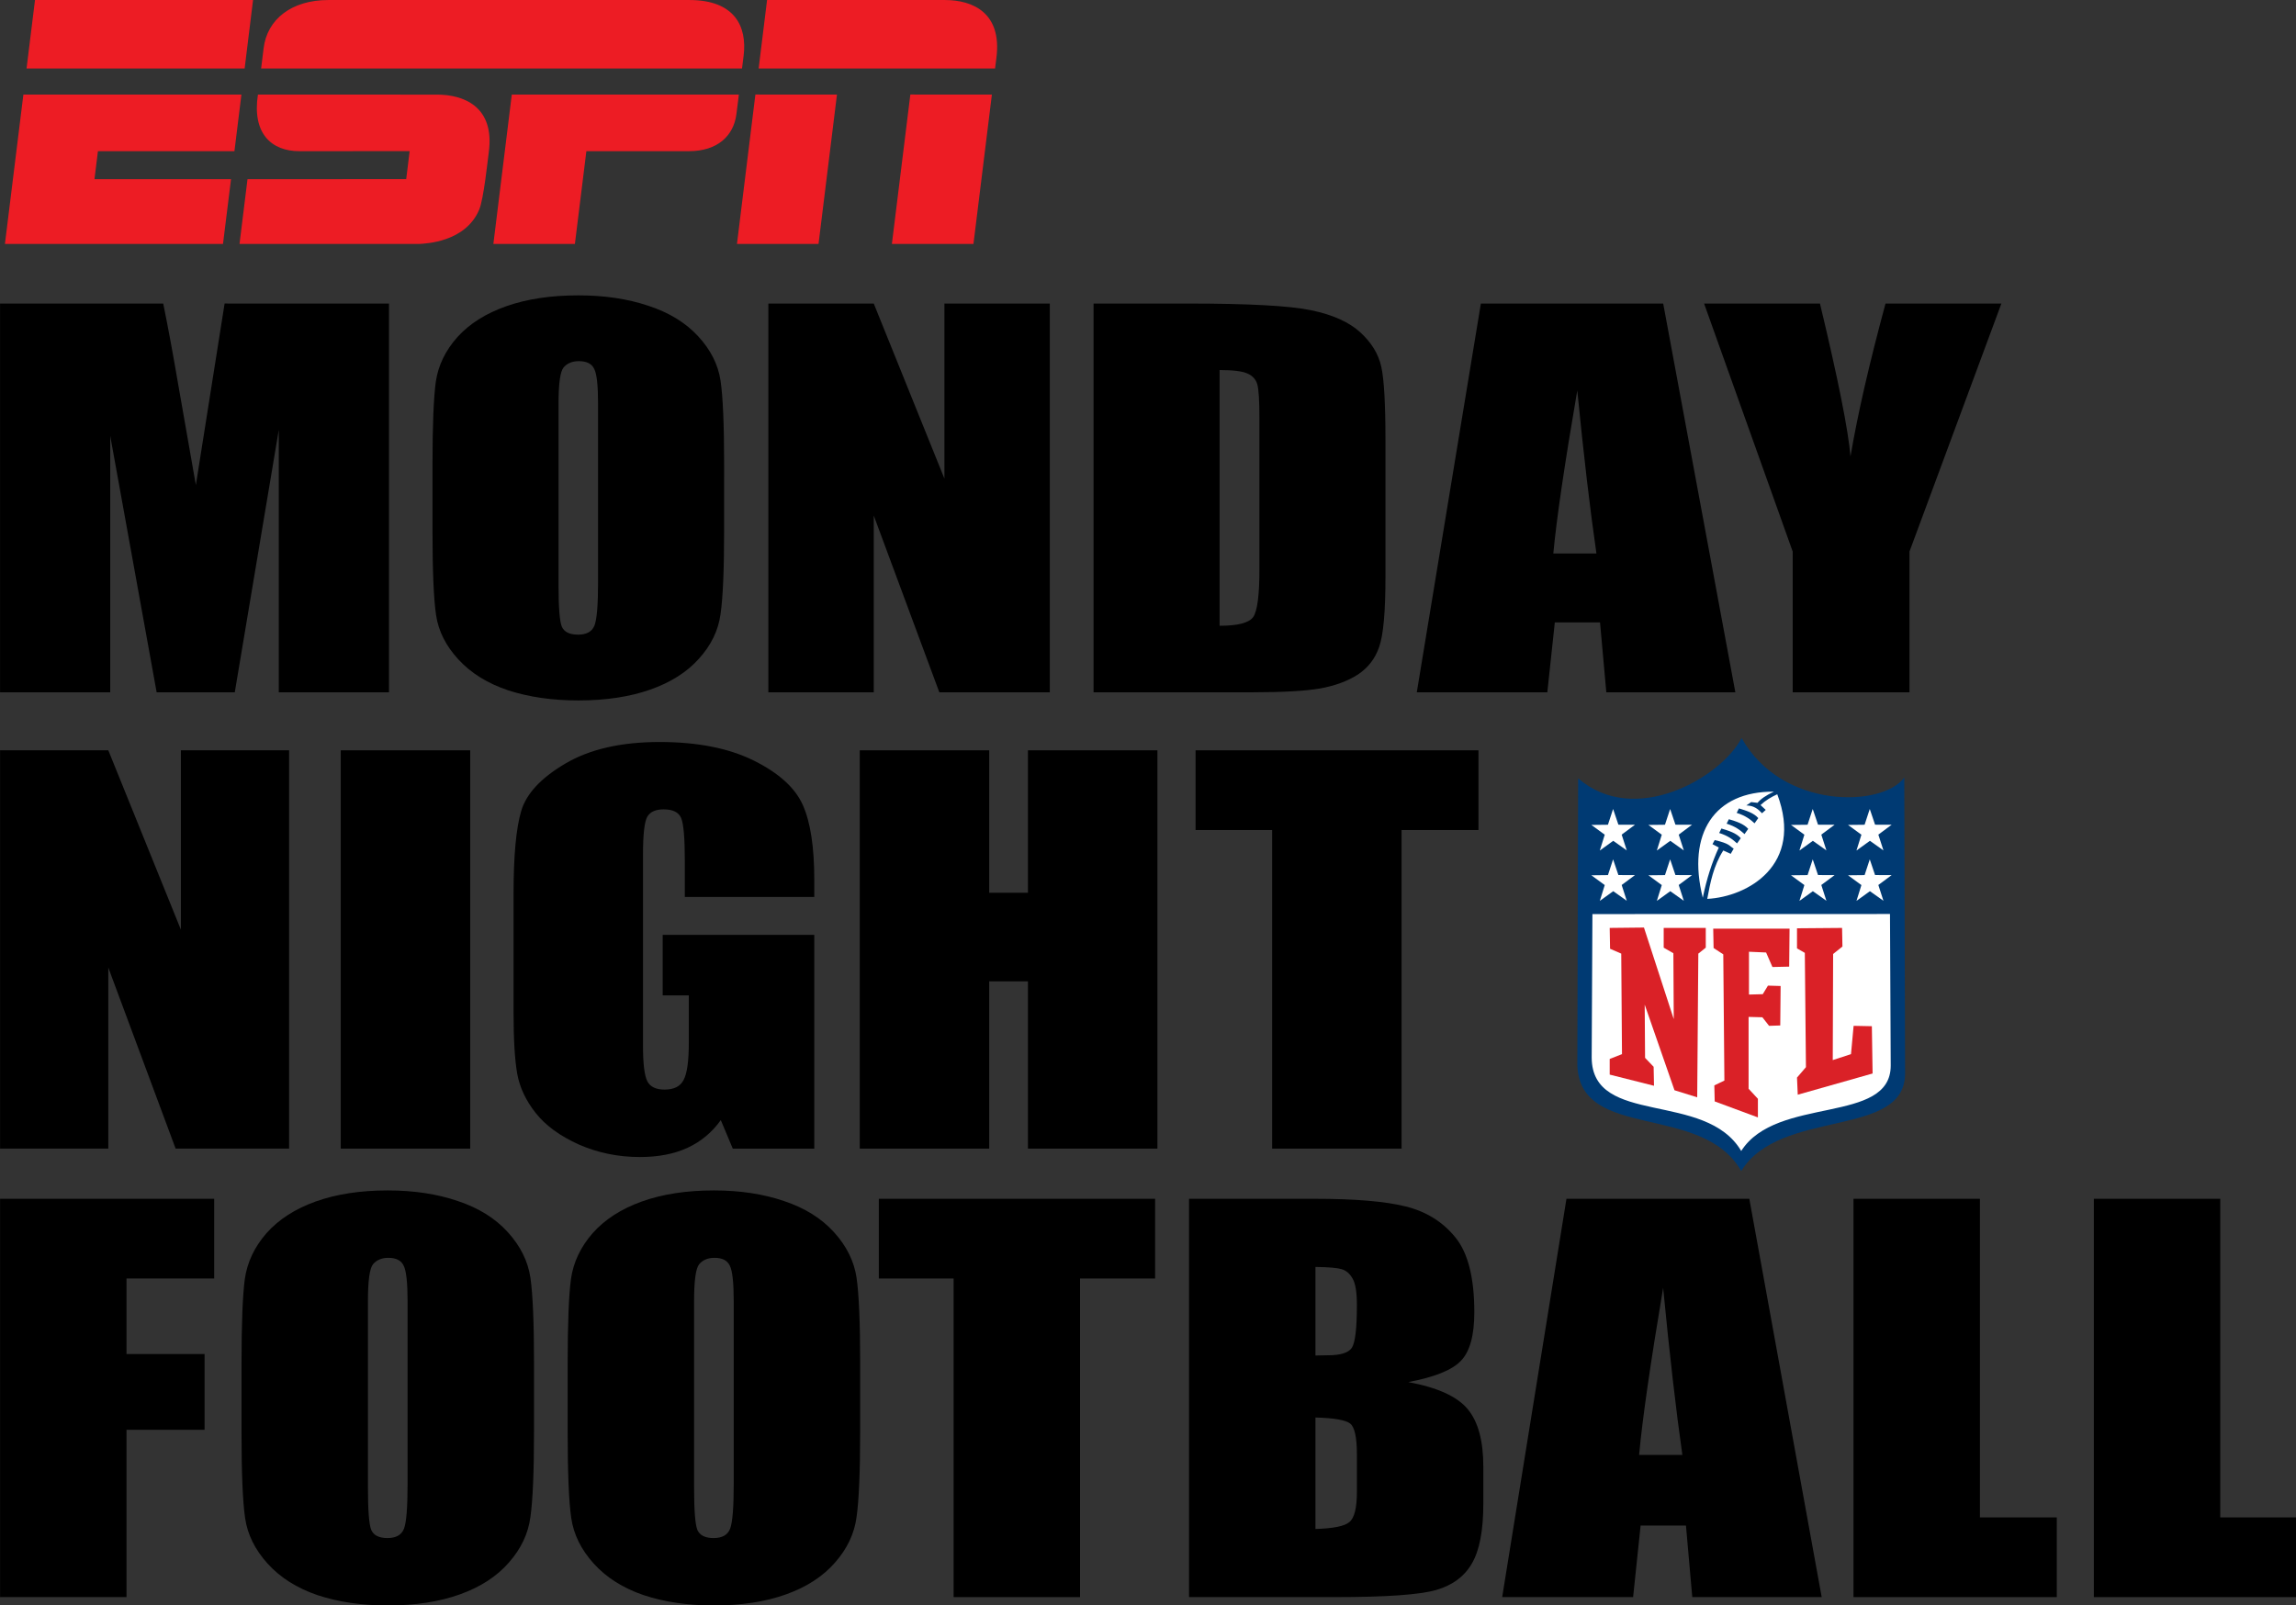 <?xml version="1.0" encoding="UTF-8" standalone="no"?>
<!-- Created with Inkscape (http://www.inkscape.org/) -->

<svg
   xmlns:dc="http://purl.org/dc/elements/1.1/"
   xmlns:cc="http://creativecommons.org/ns#"
   xmlns:rdf="http://www.w3.org/1999/02/22-rdf-syntax-ns#"
   xmlns:svg="http://www.w3.org/2000/svg"
   xmlns="http://www.w3.org/2000/svg"
   xmlns:sodipodi="http://sodipodi.sourceforge.net/DTD/sodipodi-0.dtd"
   xmlns:inkscape="http://www.inkscape.org/namespaces/inkscape"
   width="203.086mm"
   height="142.033mm"
   viewBox="0 0 203.086 142.033"
   version="1.1"
   id="svg469"
   inkscape:version="0.92.1 r15371"
   sodipodi:docname="mnf2008.svg">
  <rect x="0" y="0" width="203.086" height="142.033" fill="#333333" stroke="none"/>
  <defs
     id="defs463" />
  <sodipodi:namedview
     id="base"
     pagecolor="#ffffff"
     bordercolor="#666666"
     borderopacity="1.0"
     inkscape:pageopacity="0.0"
     inkscape:pageshadow="2"
     inkscape:zoom="0.56651407"
     inkscape:cx="350.43494"
     inkscape:cy="261.34228"
     inkscape:document-units="mm"
     inkscape:current-layer="layer1"
     showgrid="false"
     inkscape:snap-global="false"
     inkscape:window-width="1366"
     inkscape:window-height="705"
     inkscape:window-x="-8"
     inkscape:window-y="-8"
     inkscape:window-maximized="1" />
  <g
     inkscape:label="Layer 1"
     inkscape:groupmode="layer"
     id="layer1"
     style="display:inline"
     transform="translate(-3.577,-80.365)">
    <g
       id="g796">
      <g
         id="text147"
         style="font-style:normal;font-variant:normal;font-weight:bold;font-stretch:normal;font-size:39.778px;line-height:1.25;font-family:Impact;-inkscape-font-specification:'Impact Bold';text-align:start;letter-spacing:0px;word-spacing:0px;writing-mode:lr-tb;text-anchor:start;fill:#000000;fill-opacity:1;stroke:none;stroke-width:0.243"
         transform="matrix(1.35,0,0,0.881,-8.646,-6.216)"
         aria-label="MONDAY NIGHT FOOTBALL">
        <g
           style="stroke-width:0.214"
           transform="matrix(1.013,0,0,1.272,-1.06,-39.208)"
           id="g220">
          <g
             style="stroke-width:0.214"
             id="g430">
            <g
               id="g198"
               style="stroke-width:0.217"
               transform="matrix(0.997,0,0,0.976,0.029,3.965)">
              <path
                 d="m 35.219,131.233 v 31.446 h -7.148 v -21.229 l -2.855,21.229 h -5.069 l -3.011,-20.744 v 20.744 H 9.989 V 131.233 H 20.574 q 0.466,2.836 0.991,6.681 l 1.127,8.002 1.865,-14.684 z"
                 style="text-align:start;text-anchor:start;stroke-width:0.217"
                 id="path153"
                 inkscape:connector-curvature="0" />
              <path
                 d="m 56.961,149.646 q 0,4.739 -0.233,6.72 -0.214,1.962 -1.398,3.593 -1.165,1.632 -3.166,2.506 -2.001,0.874 -4.662,0.874 -2.525,0 -4.545,-0.816 -2.001,-0.835 -3.224,-2.486 -1.224,-1.651 -1.457,-3.593 -0.233,-1.942 -0.233,-6.798 v -5.38 q 0,-4.739 0.214,-6.701 0.233,-1.981 1.398,-3.613 1.185,-1.632 3.185,-2.506 2.001,-0.874 4.662,-0.874 2.525,0 4.526,0.835 2.02,0.816 3.244,2.467 1.224,1.651 1.457,3.593 0.233,1.942 0.233,6.798 z m -8.177,-10.333 q 0,-2.195 -0.252,-2.797 -0.233,-0.622 -0.991,-0.622 -0.641,0 -0.991,0.505 -0.33,0.486 -0.33,2.913 v 14.684 q 0,2.739 0.214,3.38 0.233,0.641 1.049,0.641 0.835,0 1.068,-0.738 0.233,-0.738 0.233,-3.516 z"
                 style="text-align:start;text-anchor:start;stroke-width:0.217"
                 id="path155"
                 inkscape:connector-curvature="0" />
              <path
                 d="m 78.09,131.233 v 31.446 h -7.167 l -4.254,-14.295 v 14.295 h -6.837 v -31.446 h 6.837 l 4.584,14.159 v -14.159 z"
                 style="text-align:start;text-anchor:start;stroke-width:0.217"
                 id="path157"
                 inkscape:connector-curvature="0" />
              <path
                 d="m 80.929,131.233 h 6.118 q 5.924,0 8.002,0.544 2.098,0.544 3.185,1.787 1.088,1.243 1.36,2.777 0.272,1.515 0.272,5.982 v 11.013 q 0,4.234 -0.408,5.671 -0.388,1.418 -1.379,2.234 -0.991,0.796 -2.447,1.127 -1.457,0.311 -4.39,0.311 H 80.929 Z m 8.177,5.38 v 20.685 q 1.767,0 2.175,-0.699 0.408,-0.719 0.408,-3.865 v -12.217 q 0,-2.137 -0.136,-2.739 -0.136,-0.602 -0.622,-0.874 -0.486,-0.291 -1.826,-0.291 z"
                 style="text-align:start;text-anchor:start;stroke-width:0.217"
                 id="path159"
                 inkscape:connector-curvature="0" />
              <path
                 d="m 117.883,131.233 4.681,31.446 h -8.371 l -0.408,-5.652 h -2.933 l -0.486,5.652 h -8.468 l 4.157,-31.446 z m -4.331,20.219 q -0.622,-5.341 -1.243,-13.188 -1.243,9.012 -1.554,13.188 z"
                 style="text-align:start;text-anchor:start;stroke-width:0.217"
                 id="path161"
                 inkscape:connector-curvature="0" />
              <path
                 d="m 139.823,131.233 -5.963,20.064 v 11.382 h -7.575 v -11.382 l -5.749,-20.064 h 7.517 q 1.767,9.187 1.981,12.372 0.68,-5.031 2.272,-12.372 z"
                 style="text-align:start;text-anchor:start;stroke-width:0.217"
                 id="path163"
                 inkscape:connector-curvature="0" />
            </g>
            <path
               id="path165"
               style="text-align:start;text-anchor:start;stroke-width:0.214"
               d="m 28.683,167.321 v 31.446 h -7.339 l -4.355,-14.295 v 14.295 H 9.989 v -31.446 h 7.001 l 4.694,14.159 v -14.159 z"
               inkscape:connector-curvature="0" />
            <path
               id="path167"
               style="text-align:start;text-anchor:start;stroke-width:0.214"
               d="m 40.397,167.321 v 31.446 h -8.373 v -31.446 z"
               inkscape:connector-curvature="0" />
            <path
               id="path169"
               style="text-align:start;text-anchor:start;stroke-width:0.214"
               d="m 62.651,178.898 h -8.373 v -2.855 q 0,-2.7 -0.239,-3.38 -0.239,-0.68 -1.134,-0.68 -0.776,0 -1.054,0.583 -0.278,0.583 -0.278,2.991 v 15.092 q 0,2.117 0.278,2.797 0.278,0.66 1.114,0.66 0.915,0 1.233,-0.757 0.338,-0.757 0.338,-2.952 v -3.729 h -1.69 v -4.778 h 9.805 v 16.879 h -5.27 l -0.776,-2.253 q -0.855,1.457 -2.168,2.195 -1.293,0.719 -3.063,0.719 -2.108,0 -3.958,-0.991 -1.83,-1.01 -2.784,-2.486 -0.955,-1.476 -1.193,-3.088 -0.239,-1.632 -0.239,-4.875 v -9.342 q 0,-4.506 0.497,-6.546 0.497,-2.039 2.844,-3.729 2.367,-1.709 6.106,-1.709 3.679,0 6.106,1.476 2.426,1.476 3.162,3.516 0.736,2.02 0.736,5.885 z"
               inkscape:connector-curvature="0" />
            <path
               id="path171"
               style="text-align:start;text-anchor:start;stroke-width:0.214"
               d="m 84.845,167.321 v 31.446 h -8.373 v -13.208 h -2.506 v 13.208 h -8.373 v -31.446 h 8.373 v 11.246 h 2.506 v -11.246 z"
               inkscape:connector-curvature="0" />
            <path
               id="path173"
               style="text-align:start;text-anchor:start;stroke-width:0.214"
               d="m 105.61,167.321 v 6.293 h -4.972 v 25.153 h -8.373 v -25.153 h -4.952 v -6.293 z"
               inkscape:connector-curvature="0" />
            <path
               id="path175"
               style="text-align:start;text-anchor:start;stroke-width:0.214"
               d="M 9.989,202.728 H 23.837 v 6.293 h -5.671 v 5.963 h 5.05 v 5.982 h -5.05 v 13.208 H 9.989 Z"
               inkscape:connector-curvature="0" />
            <path
               id="path177"
               style="text-align:start;text-anchor:start;stroke-width:0.214"
               d="m 44.523,221.141 q 0,4.739 -0.233,6.72 -0.214,1.962 -1.398,3.593 -1.165,1.632 -3.166,2.506 -2.001,0.874 -4.662,0.874 -2.525,0 -4.545,-0.816 -2.001,-0.835 -3.224,-2.486 -1.224,-1.651 -1.457,-3.593 -0.233,-1.942 -0.233,-6.798 v -5.38 q 0,-4.739 0.214,-6.701 0.233,-1.981 1.398,-3.613 1.185,-1.632 3.185,-2.506 2.001,-0.874 4.662,-0.874 2.525,0 4.526,0.835 2.02,0.816 3.244,2.467 1.224,1.651 1.457,3.593 0.233,1.942 0.233,6.798 z m -8.177,-10.333 q 0,-2.195 -0.252,-2.797 -0.233,-0.622 -0.991,-0.622 -0.641,0 -0.991,0.505 -0.33,0.486 -0.33,2.913 v 14.684 q 0,2.739 0.214,3.38 0.233,0.641 1.049,0.641 0.835,0 1.068,-0.738 0.233,-0.738 0.233,-3.516 z"
               inkscape:connector-curvature="0" />
            <path
               id="path179"
               style="text-align:start;text-anchor:start;stroke-width:0.214"
               d="m 65.618,221.141 q 0,4.739 -0.233,6.72 -0.214,1.962 -1.398,3.593 -1.165,1.632 -3.166,2.506 -2.001,0.874 -4.662,0.874 -2.525,0 -4.545,-0.816 -2.001,-0.835 -3.224,-2.486 -1.224,-1.651 -1.457,-3.593 -0.233,-1.942 -0.233,-6.798 v -5.38 q 0,-4.739 0.214,-6.701 0.233,-1.981 1.398,-3.613 1.185,-1.632 3.185,-2.506 2.001,-0.874 4.662,-0.874 2.525,0 4.526,0.835 2.02,0.816 3.244,2.467 1.224,1.651 1.457,3.593 0.233,1.942 0.233,6.798 z M 57.441,210.808 q 0,-2.195 -0.252,-2.797 -0.233,-0.622 -0.991,-0.622 -0.641,0 -0.991,0.505 -0.33,0.486 -0.33,2.913 v 14.684 q 0,2.739 0.214,3.38 0.233,0.641 1.049,0.641 0.835,0 1.068,-0.738 0.233,-0.738 0.233,-3.516 z"
               inkscape:connector-curvature="0" />
            <path
               id="path181"
               style="text-align:start;text-anchor:start;stroke-width:0.214"
               d="m 84.696,202.728 v 6.293 h -4.856 v 25.153 h -8.177 v -25.153 h -4.836 v -6.293 z"
               inkscape:connector-curvature="0" />
            <path
               id="path183"
               style="text-align:start;text-anchor:start;stroke-width:0.214"
               d="m 86.89,202.728 h 8.158 q 3.865,0 5.846,0.602 2.001,0.602 3.224,2.447 1.224,1.826 1.224,5.905 0,2.758 -0.874,3.846 -0.855,1.088 -3.399,1.67 2.836,0.641 3.846,2.137 1.01,1.476 1.01,4.545 v 2.913 q 0,3.185 -0.738,4.72 -0.719,1.534 -2.311,2.098 -1.593,0.563 -6.526,0.563 h -9.459 z m 8.177,5.38 v 6.992 q 0.524,-0.019 0.816,-0.019 1.204,0 1.534,-0.583 0.33,-0.602 0.33,-3.399 0,-1.476 -0.272,-2.059 -0.272,-0.602 -0.719,-0.757 -0.427,-0.155 -1.69,-0.175 z m 0,11.887 v 8.799 q 1.729,-0.058 2.195,-0.544 0.486,-0.486 0.486,-2.389 v -2.933 q 0,-2.02 -0.427,-2.447 -0.427,-0.427 -2.253,-0.486 z"
               inkscape:connector-curvature="0" />
            <path
               id="path185"
               style="text-align:start;text-anchor:start;stroke-width:0.214"
               d="m 123.129,202.728 4.681,31.446 h -8.371 l -0.408,-5.652 h -2.933 l -0.486,5.652 h -8.468 l 4.157,-31.446 z m -4.331,20.219 q -0.622,-5.341 -1.243,-13.188 -1.243,9.012 -1.554,13.188 z"
               inkscape:connector-curvature="0" />
            <path
               id="path187"
               style="text-align:start;text-anchor:start;stroke-width:0.214"
               d="m 138.044,202.728 v 25.153 h 4.972 v 6.293 h -13.149 v -31.446 z"
               inkscape:connector-curvature="0" />
            <path
               id="path189"
               style="text-align:start;text-anchor:start;stroke-width:0.214"
               d="m 153.589,202.728 v 25.153 h 4.972 v 6.293 H 145.412 v -31.446 z"
               inkscape:connector-curvature="0" />
            <g
               style="fill:#ed1c24;fill-opacity:1;stroke-width:0.705"
               transform="matrix(0.116,0,0,0.141,10.292,108.037)"
               id="g4">
              <title
                 id="title6">Layer 1</title>
              <path
                 style="fill:#ed1c24;fill-opacity:1;stroke-width:0.705"
                 inkscape:connector-curvature="0"
                 d="m 225.627,1.685 c -25.76,-0.034 -42.82,13.544 -45.22,33.848 -0.89,7.47 -1.73,14.071 -1.73,14.071 h 335.17 c 0,0 0.63,-4.946 1.12,-8.916 2.52,-20.454 -6.17,-39 -37.78,-39 v 0.002 c 0,0 -237.98,0.009 -251.56,-0.006 v 5e-4 z m -204.55,0.006 -5.883,47.914 H 167.194 l 5.86,-47.914 -151.98,4e-4 z m 510.23,0 -5.87,47.914 h 164.78 c 0,0 0.2,-1.733 0.93,-7.373 4.01,-31.45 -16.28,-40.541 -35.87,-40.541 l -123.97,4e-4 z m -8.14,66.157 -12.84,104.57 56.85,-0.02 12.85,-104.53 -56.86,-0.022 z m 108,0 -12.86,104.57 56.85,-0.02 12.85,-104.53 -56.84,-0.022 z m -618.19,0.015 -12.862,104.56 H 152.105 l 5.6,-45.36 -95.173,-0.01 2.408,-19.56 h 95.135 l 4.87,-39.627 H 12.985 Z m 163.47,0 c -4.17,27.29 9.49,39.627 28.85,39.627 10.53,0 76.9,-0.03 76.9,-0.03 l -2.4,19.59 -110.61,0.01 -5.57,45.36 c 0,0 120.42,0.04 125.3,0 4.03,-0.29 32.2,-1.06 41.79,-24.1 3.11,-7.48 5.86,-34.3 6.63,-39.93 4.43,-32.7 -18.21,-40.497 -36.04,-40.497 -9.83,0 -105.44,-0.03 -124.85,-0.03 z m 176.94,0 -12.84,104.56 h 56.82 l 8,-64.93 h 71.37 c 20.24,0 31.12,-10.882 33.14,-25.496 1.02,-7.373 1.75,-14.131 1.75,-14.131 h -158.24 z"
                 transform="matrix(0.8,0,0,0.8,0,-1)"
                 id="svg_1" />
            </g>
          </g>
        </g>
      </g>
      <g
         style="stroke-width:1.635"
         transform="matrix(0.162,0,0,0.162,98.816,89.15)"
         id="layer1-1">
        <path
           inkscape:connector-curvature="0"
           d="m 273.33,527.413 0.44,-156.59 c 30.818,26.82 77.857,-0.277 89.251,-21.983 22.184,39.472 77.194,37.772 88.812,21.543 l 0.44,161.795 c -0.22,35.557 -68.329,18.58 -89.459,53.13 -21.442,-37.594 -88.138,-16.181 -89.483,-57.895 z"
           id="path2555"
           style="fill:#003a73;fill-opacity:1;fill-rule:evenodd;stroke:#000000;stroke-width:0;stroke-linecap:butt;stroke-linejoin:miter;stroke-miterlimit:4;stroke-dasharray:none;stroke-opacity:1" />
        <path
           inkscape:connector-curvature="0"
           d="m 281.164,523.428 0.401,-78.46 162.472,-0.042 0.401,82.693 c 0.109,32.496 -62.346,16.341 -81.626,46.729 -19.565,-33.065 -81.349,-13.275 -81.648,-50.92 z"
           id="path3359"
           style="fill:#ffffff;fill-opacity:1;fill-rule:evenodd;stroke:#000000;stroke-width:0;stroke-linecap:butt;stroke-linejoin:miter;stroke-miterlimit:4;stroke-dasharray:none;stroke-opacity:1" />
        <path
           inkscape:connector-curvature="0"
           d="m 341.829,436.062 c 2.09,-10.249 5.027,-19.368 8.743,-27.449 l -3.456,-1.83 1.22,-2.237 c 8.46,1.997 7.826,3.159 10.369,4.676 l -1.627,2.847 -4.066,-1.83 c -5.38,8.458 -7.069,17.444 -8.743,26.432 22.168,-1.154 52.754,-18.597 38.225,-57.134 -3.289,1.487 -6.401,3.328 -9.15,5.896 l 2.847,2.643 -2.033,1.83 c -2.056,-2.214 -4.347,-4.193 -8.54,-4.27 l 2.643,-1.83 3.456,0.407 c 1.673,-2.033 4.563,-4.066 8.946,-6.1 -32.539,-0.227 -47.638,22.864 -38.835,57.947 z"
           id="path3345"
           style="fill:#ffffff;fill-rule:evenodd;stroke:#000000;stroke-width:0;stroke-linecap:butt;stroke-linejoin:miter;stroke-miterlimit:4;stroke-dasharray:none;stroke-opacity:1" />
        <path
           inkscape:connector-curvature="0"
           d="m 225.802,340.775 -22.721,-16.118 -22.577,16.318 8.308,-26.59 -22.497,-16.43 27.856,-0.316 8.674,-26.473 8.908,26.395 27.857,0.069 -22.35,16.628 z"
           transform="matrix(0.325,0,0,0.325,226.935,299.447)"
           id="path3327"
           style="opacity:1;fill:#ffffff;fill-opacity:1;stroke:#002255;stroke-width:0;stroke-linecap:butt;stroke-linejoin:miter;stroke-miterlimit:4;stroke-dasharray:none;stroke-opacity:1" />
        <path
           inkscape:connector-curvature="0"
           d="m 225.802,340.775 -22.721,-16.118 -22.577,16.318 8.308,-26.59 -22.497,-16.43 27.856,-0.316 8.674,-26.473 8.908,26.395 27.857,0.069 -22.35,16.628 z"
           transform="matrix(0.325,0,0,0.325,258.077,299.447)"
           id="path3329"
           style="opacity:1;fill:#ffffff;fill-opacity:1;stroke:#002255;stroke-width:0;stroke-linecap:butt;stroke-linejoin:miter;stroke-miterlimit:4;stroke-dasharray:none;stroke-opacity:1" />
        <path
           inkscape:connector-curvature="0"
           d="m 225.802,340.775 -22.721,-16.118 -22.577,16.318 8.308,-26.59 -22.497,-16.43 27.856,-0.316 8.674,-26.473 8.908,26.395 27.857,0.069 -22.35,16.628 z"
           transform="matrix(0.325,0,0,0.325,226.935,326.956)"
           id="path3333"
           style="opacity:1;fill:#ffffff;fill-opacity:1;stroke:#002255;stroke-width:0;stroke-linecap:butt;stroke-linejoin:miter;stroke-miterlimit:4;stroke-dasharray:none;stroke-opacity:1" />
        <path
           inkscape:connector-curvature="0"
           d="m 225.802,340.775 -22.721,-16.118 -22.577,16.318 8.308,-26.59 -22.497,-16.43 27.856,-0.316 8.674,-26.473 8.908,26.395 27.857,0.069 -22.35,16.628 z"
           transform="matrix(0.325,0,0,0.325,258.077,326.956)"
           id="path3335"
           style="opacity:1;fill:#ffffff;fill-opacity:1;stroke:#002255;stroke-width:0;stroke-linecap:butt;stroke-linejoin:miter;stroke-miterlimit:4;stroke-dasharray:none;stroke-opacity:1" />
        <path
           inkscape:connector-curvature="0"
           d="m 225.802,340.775 -22.721,-16.118 -22.577,16.318 8.308,-26.59 -22.497,-16.43 27.856,-0.316 8.674,-26.473 8.908,26.395 27.857,0.069 -22.35,16.628 z"
           transform="matrix(0.325,0,0,0.325,335.933,299.447)"
           id="path3337"
           style="opacity:1;fill:#ffffff;fill-opacity:1;stroke:#002255;stroke-width:0;stroke-linecap:butt;stroke-linejoin:miter;stroke-miterlimit:4;stroke-dasharray:none;stroke-opacity:1" />
        <path
           inkscape:connector-curvature="0"
           d="m 225.802,340.775 -22.721,-16.118 -22.577,16.318 8.308,-26.59 -22.497,-16.43 27.856,-0.316 8.674,-26.473 8.908,26.395 27.857,0.069 -22.35,16.628 z"
           transform="matrix(0.325,0,0,0.325,367.075,299.447)"
           id="path3339"
           style="opacity:1;fill:#ffffff;fill-opacity:1;stroke:#002255;stroke-width:0;stroke-linecap:butt;stroke-linejoin:miter;stroke-miterlimit:4;stroke-dasharray:none;stroke-opacity:1" />
        <path
           inkscape:connector-curvature="0"
           d="m 225.802,340.775 -22.721,-16.118 -22.577,16.318 8.308,-26.59 -22.497,-16.43 27.856,-0.316 8.674,-26.473 8.908,26.395 27.857,0.069 -22.35,16.628 z"
           transform="matrix(0.325,0,0,0.325,335.933,326.956)"
           id="path3341"
           style="opacity:1;fill:#ffffff;fill-opacity:1;stroke:#002255;stroke-width:0;stroke-linecap:butt;stroke-linejoin:miter;stroke-miterlimit:4;stroke-dasharray:none;stroke-opacity:1" />
        <path
           inkscape:connector-curvature="0"
           d="m 225.802,340.775 -22.721,-16.118 -22.577,16.318 8.308,-26.59 -22.497,-16.43 27.856,-0.316 8.674,-26.473 8.908,26.395 27.857,0.069 -22.35,16.628 z"
           transform="matrix(0.325,0,0,0.325,367.075,326.956)"
           id="path3343"
           style="opacity:1;fill:#ffffff;fill-opacity:1;stroke:#002255;stroke-width:0;stroke-linecap:butt;stroke-linejoin:miter;stroke-miterlimit:4;stroke-dasharray:none;stroke-opacity:1" />
        <path
           inkscape:connector-curvature="0"
           d="m 350.776,400.684 c 4.959,1.557 7.466,3.603 9.759,5.693 l 2.033,-2.847 c -2.476,-2.81 -6.505,-4.068 -10.573,-5.286 z"
           id="path3347"
           style="fill:#003a73;fill-opacity:1;fill-rule:evenodd;stroke:#000000;stroke-width:0;stroke-linecap:butt;stroke-linejoin:miter;stroke-miterlimit:4;stroke-dasharray:none;stroke-opacity:1" />
        <path
           inkscape:connector-curvature="0"
           d="m 354.842,395.601 c 4.959,1.557 7.466,3.603 9.759,5.693 l 2.033,-2.847 c -2.476,-2.81 -6.505,-4.068 -10.573,-5.286 z"
           id="path3349"
           style="fill:#003a73;fill-opacity:1;fill-rule:evenodd;stroke:#000000;stroke-width:0;stroke-linecap:butt;stroke-linejoin:miter;stroke-miterlimit:4;stroke-dasharray:none;stroke-opacity:1" />
        <path
           inkscape:connector-curvature="0"
           d="m 360.332,389.705 c 4.959,1.557 7.466,3.603 9.759,5.693 l 2.033,-2.847 c -2.476,-2.81 -6.505,-4.068 -10.573,-5.286 z"
           id="path3351"
           style="fill:#003a73;fill-opacity:1;fill-rule:evenodd;stroke:#000000;stroke-width:0;stroke-linecap:butt;stroke-linejoin:miter;stroke-miterlimit:4;stroke-dasharray:none;stroke-opacity:1" />
        <path
           inkscape:connector-curvature="0"
           d="m 290.999,452.532 0.203,11.386 6.1,2.643 0.407,54.897 -6.71,2.643 v 8.54 l 24.195,6.1 -0.203,-10.369 -4.676,-4.88 -0.203,-29.075 16.266,46.764 12.403,3.863 0.61,-78.483 4.066,-3.253 V 452.532 h -22.975 v 10.776 l 5.286,3.05 0.203,35.988 -16.266,-50.017 z"
           id="path3353"
           style="fill:#da2127;fill-opacity:1;fill-rule:evenodd;stroke:#000000;stroke-width:0;stroke-linecap:butt;stroke-linejoin:miter;stroke-miterlimit:4;stroke-dasharray:none;stroke-opacity:1" />
        <path
           inkscape:connector-curvature="0"
           d="m 348.132,538.537 0.203,8.743 23.585,8.743 v -10.166 l -5.083,-5.49 v -39.241 l 7.523,0.203 3.66,4.676 6.1,-0.203 0.203,-21.552 -6.913,-0.203 -2.847,4.676 -7.523,0.203 v -23.382 l 9.353,0.407 3.456,7.93 9.15,-0.203 0.203,-20.739 h -41.681 l 0.203,10.573 5.286,3.456 0.61,68.926 z"
           id="path3355"
           style="fill:#da2127;fill-opacity:1;fill-rule:evenodd;stroke:#000000;stroke-width:0;stroke-linecap:butt;stroke-linejoin:miter;stroke-miterlimit:4;stroke-dasharray:none;stroke-opacity:1" />
        <path
           inkscape:connector-curvature="0"
           d="m 393.27,452.735 v 10.979 l 4.27,2.44 0.61,62.42 -4.88,5.693 0.407,9.353 40.868,-11.589 -0.407,-25.822 -9.963,-0.203 -1.423,15.453 -9.963,3.253 0.203,-57.947 5.083,-4.066 -0.203,-10.166 z"
           id="path3357"
           style="fill:#da2127;fill-opacity:1;fill-rule:evenodd;stroke:#000000;stroke-width:0;stroke-linecap:butt;stroke-linejoin:miter;stroke-miterlimit:4;stroke-dasharray:none;stroke-opacity:1" />
      </g>
    </g>
  </g>
</svg>
